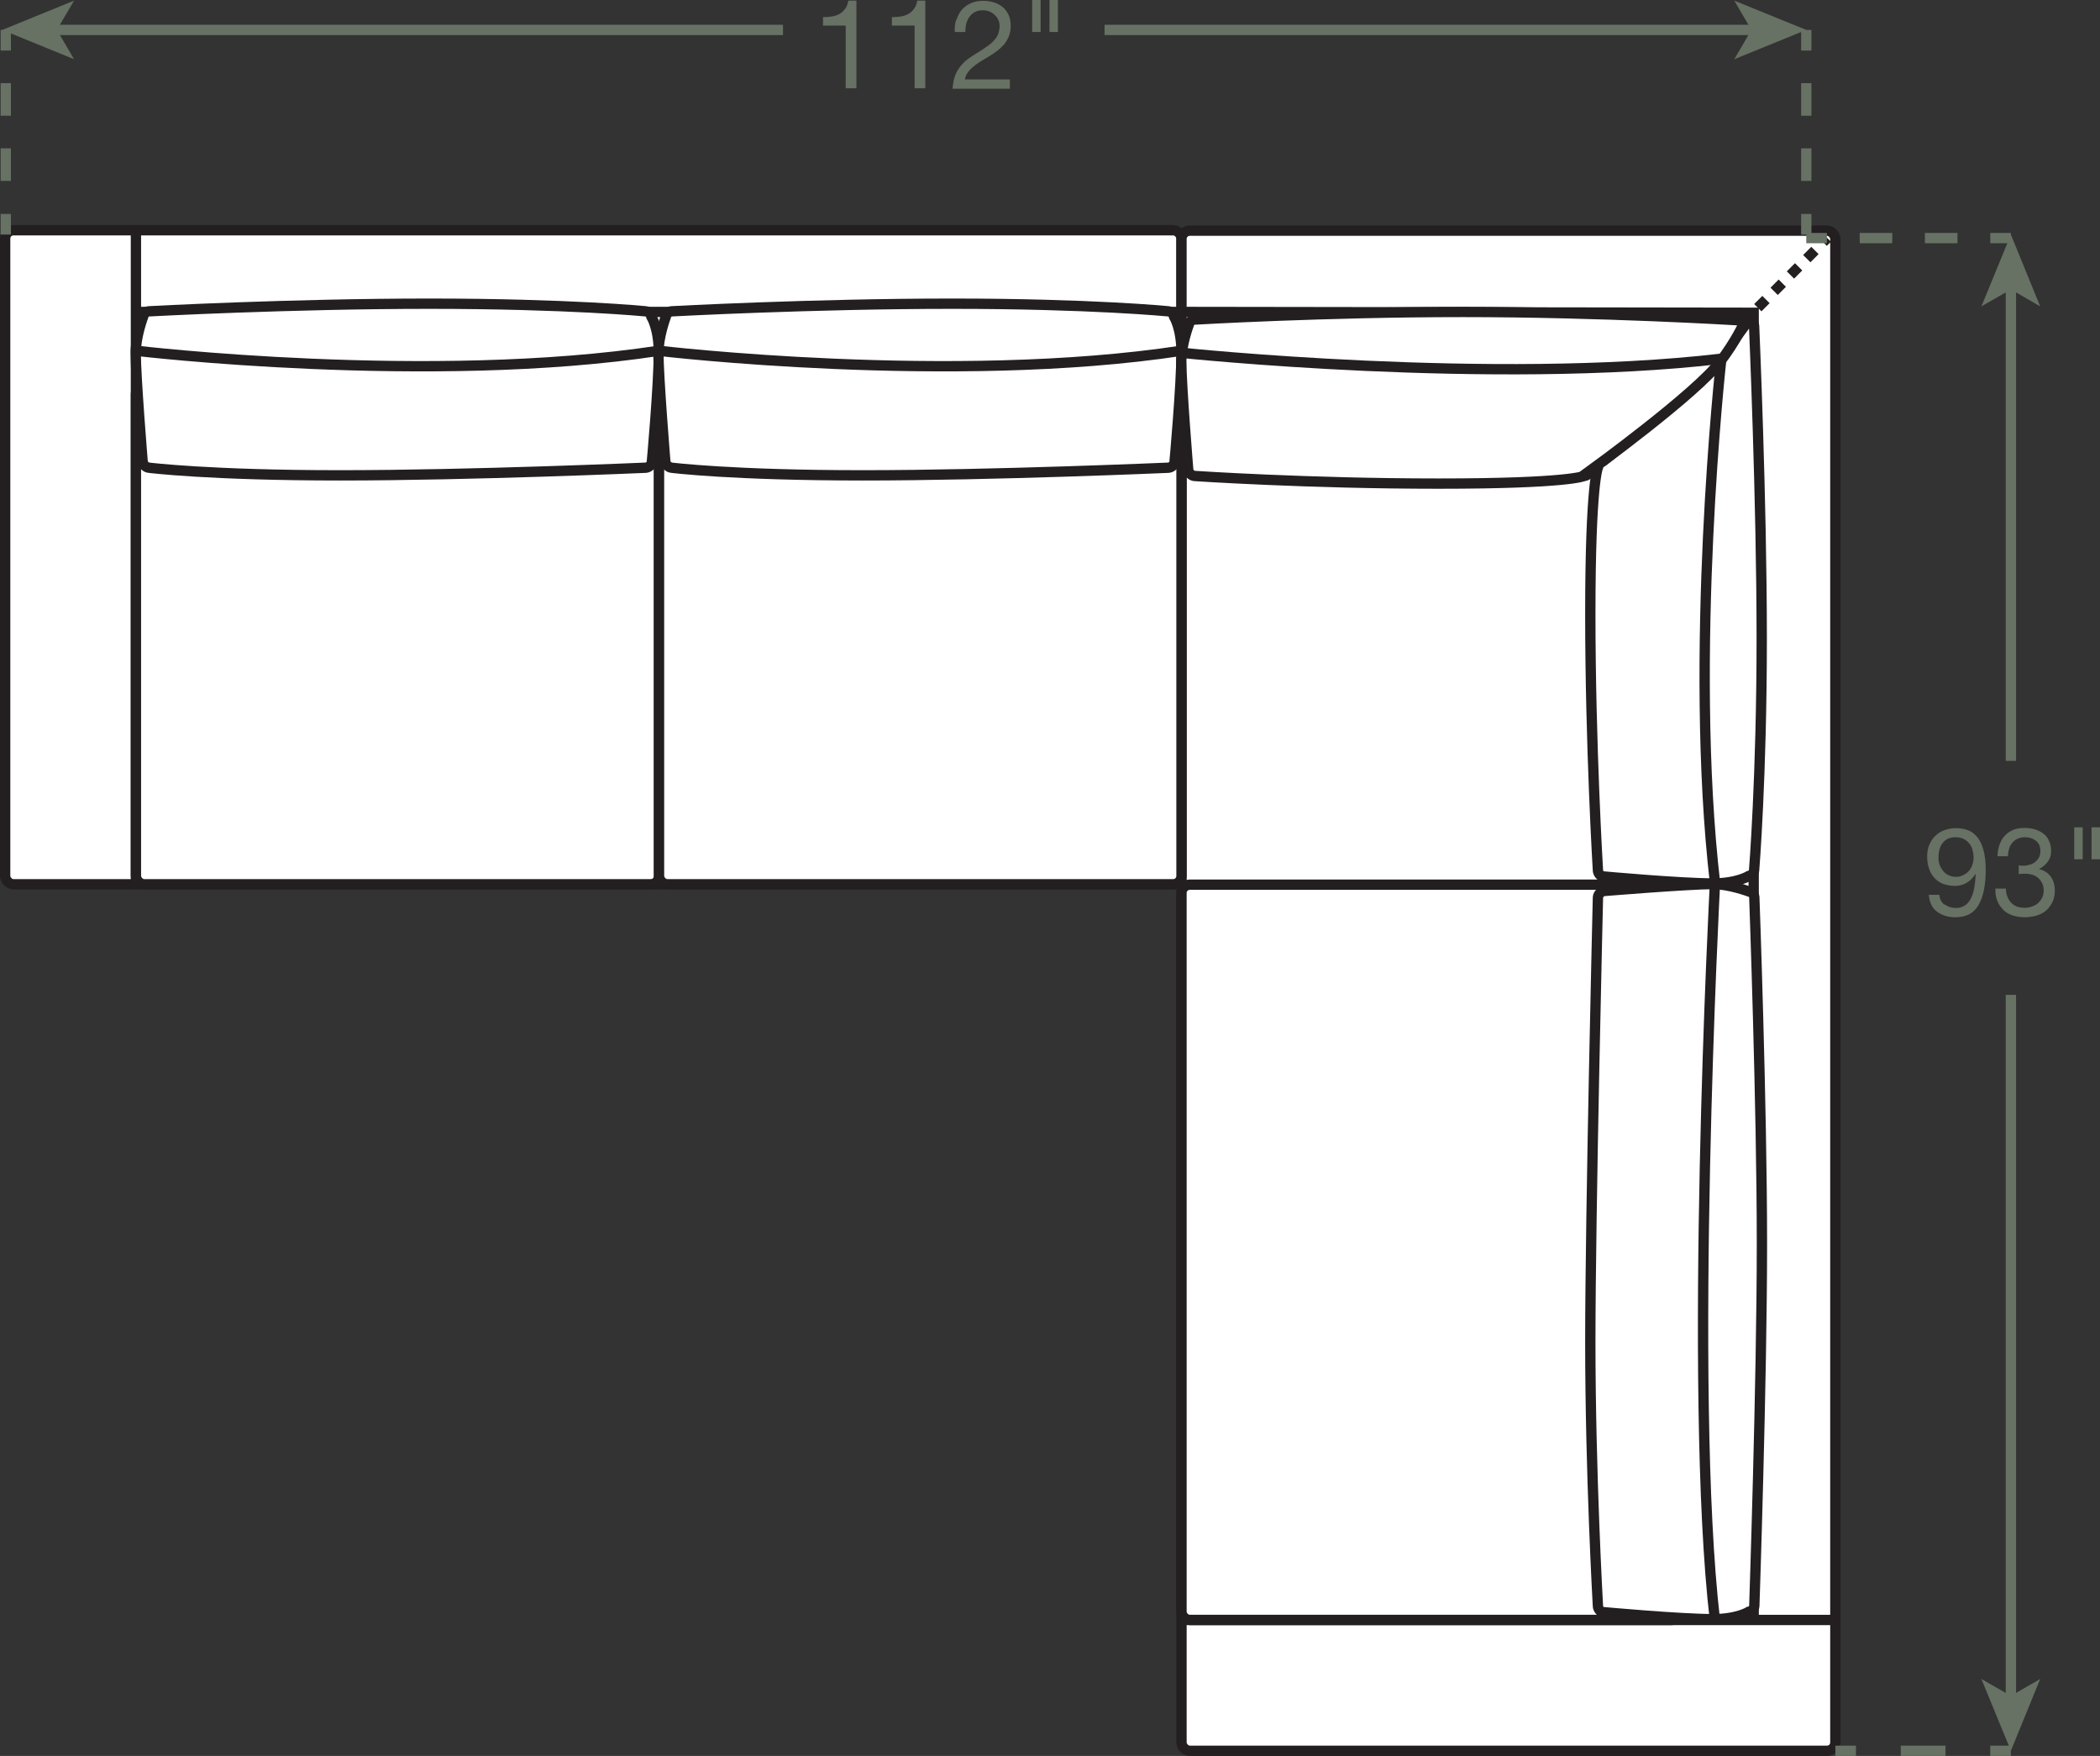 <?xml version="1.0" encoding="UTF-8"?><svg id="Layer_2" xmlns="http://www.w3.org/2000/svg" viewBox="0 0 101.81 85.11"><rect x="0" y="0" width="101.81" height="85.11" fill="#333333" stroke="none"/><defs><style>.cls-1{stroke-dasharray:1.58 1.58;}.cls-1,.cls-2,.cls-3,.cls-4,.cls-5,.cls-6{stroke-width:.5px;}.cls-1,.cls-2,.cls-4{stroke:#677164;}.cls-1,.cls-2,.cls-4,.cls-5,.cls-6{fill:none;}.cls-3,.cls-7{fill:#fff;}.cls-3,.cls-5,.cls-6{stroke:#231f20;}.cls-4{stroke-dasharray:2.17 2.17;}.cls-8{fill:#677164;}.cls-6{stroke-dasharray:.56 .56;}</style></defs><g id="Layer_1-2"><rect class="cls-7" x=".25" y="11.16" width="57.03" height="31.7" rx=".4" ry=".4"/><rect class="cls-5" x=".25" y="11.16" width="57.03" height="31.7" rx=".4" ry=".4"/><rect class="cls-7" x="57.28" y="11.18" width="31.7" height="73.68" rx=".4" ry=".4"/><rect class="cls-5" x="57.28" y="11.18" width="31.7" height="73.68" rx=".4" ry=".4"/><line class="cls-5" x1="88.59" y1="11.54" x2="88.39" y2="11.74"/><line class="cls-6" x1="87.99" y1="12.14" x2="81.85" y2="18.29"/><line class="cls-5" x1="81.65" y1="18.49" x2="81.45" y2="18.69"/><line class="cls-5" x1="6.59" y1="42.86" x2="6.59" y2="11.16"/><line class="cls-5" x1="6.59" y1="15.12" x2="57.28" y2="15.12"/><line class="cls-5" x1="6.59" y1="18.69" x2="57.28" y2="18.69"/><rect class="cls-7" x="6.59" y="18.69" width="25.36" height="24.17" rx=".4" ry=".4"/><rect class="cls-5" x="6.59" y="18.69" width="25.36" height="24.17" rx=".4" ry=".4"/><rect class="cls-7" x="31.95" y="18.69" width="25.33" height="24.17" rx=".4" ry=".4"/><rect class="cls-5" x="31.95" y="18.69" width="25.33" height="24.17" rx=".4" ry=".4"/><rect class="cls-7" x="57.28" y="42.88" width="24.17" height="35.64" rx=".4" ry=".4"/><rect class="cls-5" x="57.28" y="42.88" width="24.17" height="35.64" rx=".4" ry=".4"/><path class="cls-3" d="M31.61,22.42c-.03.13-.17.24-.3.25,0,0-8.48.37-14.82.37s-9.27-.37-9.27-.37c-.13-.01-.26-.13-.3-.25,0,0-.34-4.13-.34-5.32,0-.79.36-1.75.36-1.75.02-.13.14-.25.27-.26,0,0,6.87-.37,13.61-.37s10.49.37,10.49.37c.13.01.25.13.27.26,0,0,.36.56.36,1.75,0,1.59-.34,5.32-.34,5.32Z"/><path class="cls-5" d="M6.59,17s14.26,1.69,25.36,0"/><path class="cls-3" d="M56.95,22.42c-.03.13-.17.24-.3.25,0,0-8.48.37-14.82.37s-9.27-.37-9.27-.37c-.13-.01-.26-.13-.3-.25,0,0-.34-4.13-.34-5.32,0-.79.36-1.75.36-1.75.02-.13.14-.25.27-.26,0,0,6.87-.37,13.61-.37s10.49.37,10.49.37c.13.01.25.13.27.26,0,0,.36.56.36,1.75,0,1.59-.34,5.32-.34,5.32Z"/><path class="cls-5" d="M31.92,17s14.26,1.69,25.36,0"/><polyline class="cls-5" points="85.02 78.52 85.02 15.16 57.28 15.12"/><polyline class="cls-5" points="57.28 18.69 81.45 18.69 81.45 78.52"/><path class="cls-3" d="M77.72,78.16c-.13-.03-.24-.17-.25-.3,0,0-.37-6.47-.37-12.81s.37-21.56.37-21.56c.01-.13.13-.26.25-.3,0,0,4.13-.34,5.32-.34.79,0,1.75.36,1.75.36.13.02.25.14.26.27,0,0,.37,10.07.37,16.8s-.37,17.57-.37,17.57c-.01.13-.13.25-.26.27,0,0-.56.36-1.75.36-1.59,0-5.32-.34-5.32-.34Z"/><path class="cls-5" d="M83.14,42.88s-1.29,24.54,0,35.64"/><path class="cls-3" d="M77.72,42.5c-.13-.03-.24-.17-.25-.3,0,0-.37-6.1-.37-12.44s.37-7.11.37-7.11c.01-.13.13-.26.25-.3,0,0,3.73-2.87,4.92-4.06.56-.56,2.14-2.77,2.14-2.77.13.02.25.14.26.27,0,0,.37,8.42.37,15.15s-.37,11.25-.37,11.25c-.01.13-.13.25-.26.27,0,0-.56.36-1.75.36-1.59,0-5.32-.34-5.32-.34Z"/><path class="cls-5" d="M83.44,17.5s-1.58,14.24-.29,25.33"/><path class="cls-3" d="M77.1,22.82c-.03.13-.17.24-.3.25,0,0-.71.37-7.05.37s-11.84-.37-11.84-.37c-.13-.01-.26-.13-.3-.25,0,0-.34-4.13-.34-5.32,0-.79.36-1.75.36-1.75.02-.13.14-.25.27-.26,0,0,6.29-.37,13.03-.37s13.29.4,13.29.4c.13.01.25.13.27.26,0,0-.35.77-1.07,1.72-1.19,1.59-6.34,5.32-6.34,5.32Z"/><path class="cls-5" d="M57.28,17.1s15.06,1.58,26.15.29"/><line class="cls-5" x1="88.98" y1="78.52" x2="57.28" y2="78.52"/><line class="cls-2" x1="87.57" y1="1.45" x2="87.57" y2="2.45"/><line class="cls-1" x1="87.57" y1="4.03" x2="87.57" y2="9.58"/><line class="cls-2" x1="87.57" y1="10.37" x2="87.57" y2="11.37"/><line class="cls-2" x1=".28" y1="1.45" x2=".28" y2="2.45"/><line class="cls-1" x1=".28" y1="4.03" x2=".28" y2="9.58"/><line class="cls-2" x1=".28" y1="10.37" x2=".28" y2="11.37"/><path class="cls-8" d="M41,4.28V1.24h-1.1v-.41c.14,0,.28-.01.42-.03.14-.02.26-.06.37-.12s.2-.14.28-.25c.08-.1.13-.24.16-.4h.39v4.25h-.51Z"/><path class="cls-8" d="M44.34,4.28V1.24h-1.1v-.41c.14,0,.28-.01.42-.03.14-.02.26-.06.37-.12s.2-.14.28-.25c.08-.1.13-.24.16-.4h.39v4.25h-.51Z"/><path class="cls-8" d="M46.38.94c.06-.18.14-.34.26-.48.12-.13.27-.24.44-.31.18-.08.38-.11.6-.11.18,0,.36.03.52.08.16.05.3.13.42.23.12.1.21.23.28.38.07.15.1.33.1.53,0,.19-.03.35-.09.5-.06.14-.13.27-.23.39-.1.11-.21.22-.33.31s-.25.18-.38.26c-.13.08-.26.16-.4.24-.13.08-.25.16-.36.25-.11.09-.2.18-.28.29-.08.1-.13.22-.15.35h2.18v.45h-2.78c.02-.25.06-.47.13-.65.07-.18.16-.33.27-.46.11-.13.23-.25.37-.35.14-.1.28-.19.43-.28.18-.11.34-.21.47-.31.14-.09.25-.19.34-.29.09-.1.16-.2.2-.31s.07-.24.07-.39c0-.12-.02-.22-.07-.31-.04-.09-.1-.17-.18-.24-.07-.07-.16-.12-.26-.16s-.21-.05-.32-.05c-.15,0-.27.03-.38.09-.11.06-.19.14-.26.24-.07.1-.12.21-.15.34s-.04.25-.04.38h-.51c-.01-.22,0-.42.07-.6Z"/><path class="cls-8" d="M50.45,0v1.55h-.41V0h.41ZM51.29,0v1.55h-.41V0h.41Z"/><line class="cls-2" x1="2.58" y1="1.45" x2="37.96" y2="1.45"/><polygon class="cls-8" points=".11 1.45 3.59 2.87 2.76 1.45 3.59 .03 .11 1.45"/><line class="cls-2" x1="85.09" y1="1.45" x2="53.55" y2="1.45"/><polygon class="cls-8" points="87.57 1.45 84.08 .03 84.91 1.45 84.08 2.87 87.57 1.45"/><line class="cls-2" x1="97.49" y1="84.86" x2="96.49" y2="84.86"/><line class="cls-4" x1="94.32" y1="84.86" x2="91.07" y2="84.86"/><line class="cls-2" x1="89.98" y1="84.86" x2="88.98" y2="84.86"/><line class="cls-2" x1="97.49" y1="11.54" x2="96.49" y2="11.54"/><line class="cls-1" x1="94.9" y1="11.54" x2="89.36" y2="11.54"/><line class="cls-2" x1="88.57" y1="11.54" x2="87.57" y2="11.54"/><path class="cls-8" d="M94.29,43.84c.15.11.32.17.53.17.31,0,.55-.14.7-.41.16-.27.24-.68.26-1.24h-.01c-.1.17-.23.31-.41.42-.18.11-.37.16-.58.16s-.41-.04-.58-.1c-.17-.07-.31-.17-.42-.29-.11-.12-.2-.27-.26-.45-.06-.18-.09-.37-.09-.58s.03-.39.1-.56c.07-.17.16-.32.29-.44.12-.12.27-.22.44-.28s.36-.1.56-.1.39.03.56.09c.18.06.33.17.46.32.13.15.24.36.31.62.08.26.12.6.12,1,0,.74-.12,1.3-.35,1.7s-.61.59-1.12.59c-.36,0-.65-.09-.89-.27-.24-.18-.37-.45-.4-.82h.51c.02.21.1.37.25.48ZM95.63,41.18c-.04-.12-.09-.22-.17-.31-.07-.09-.17-.16-.27-.21-.11-.05-.23-.08-.38-.08-.15,0-.28.03-.39.08-.11.06-.19.13-.26.23-.07.09-.11.2-.14.32-.03.12-.04.25-.04.38,0,.12.02.23.06.34s.1.2.17.29.16.15.26.2c.1.05.21.08.34.08.13,0,.25-.02.36-.08.11-.05.2-.12.28-.2.08-.09.13-.19.17-.3.04-.11.06-.23.06-.36,0-.13-.02-.26-.06-.37Z"/><path class="cls-8" d="M97.93,41.96h.17c.11,0,.21-.02.31-.05.1-.03.18-.07.26-.13.07-.06.13-.13.18-.22s.07-.19.07-.3c0-.23-.07-.4-.22-.51-.14-.11-.32-.17-.54-.17-.14,0-.25.03-.36.08-.1.05-.19.12-.25.2s-.12.18-.15.29c-.03.11-.05.23-.05.35h-.51c0-.2.04-.39.1-.56.06-.17.14-.31.25-.43.11-.12.24-.21.4-.28s.35-.1.56-.1c.18,0,.35.02.51.07.16.05.29.12.41.21.12.09.21.21.27.35.07.14.1.31.1.51s-.06.36-.17.51-.25.26-.42.34h0c.26.07.45.19.58.38s.19.41.19.67c0,.21-.04.4-.12.56-.08.16-.18.3-.31.41-.13.11-.29.19-.46.24-.18.05-.37.08-.57.08-.22,0-.41-.03-.59-.09-.18-.06-.33-.15-.45-.27s-.22-.26-.29-.44-.1-.37-.09-.59h.51c0,.28.09.5.24.67.15.17.37.26.67.26.12,0,.24-.02.35-.06.11-.04.21-.09.29-.16.08-.07.15-.16.2-.26.05-.1.08-.22.08-.35s-.02-.25-.07-.35c-.05-.1-.11-.19-.19-.26-.08-.07-.17-.12-.28-.16-.11-.03-.23-.05-.36-.05-.11,0-.21,0-.31.02v-.43s.04,0,.05,0Z"/><path class="cls-8" d="M100.97,40.1v1.55h-.41v-1.55h.41ZM101.81,40.1v1.55h-.41v-1.55h.41Z"/><line class="cls-2" x1="97.49" y1="13.84" x2="97.49" y2="36.88"/><polygon class="cls-8" points="97.49 11.37 96.06 14.85 97.49 14.03 98.91 14.85 97.49 11.37"/><line class="cls-2" x1="97.49" y1="82.39" x2="97.49" y2="48.22"/><polygon class="cls-8" points="97.49 84.86 98.91 81.38 97.49 82.2 96.06 81.38 97.49 84.86"/></g></svg>